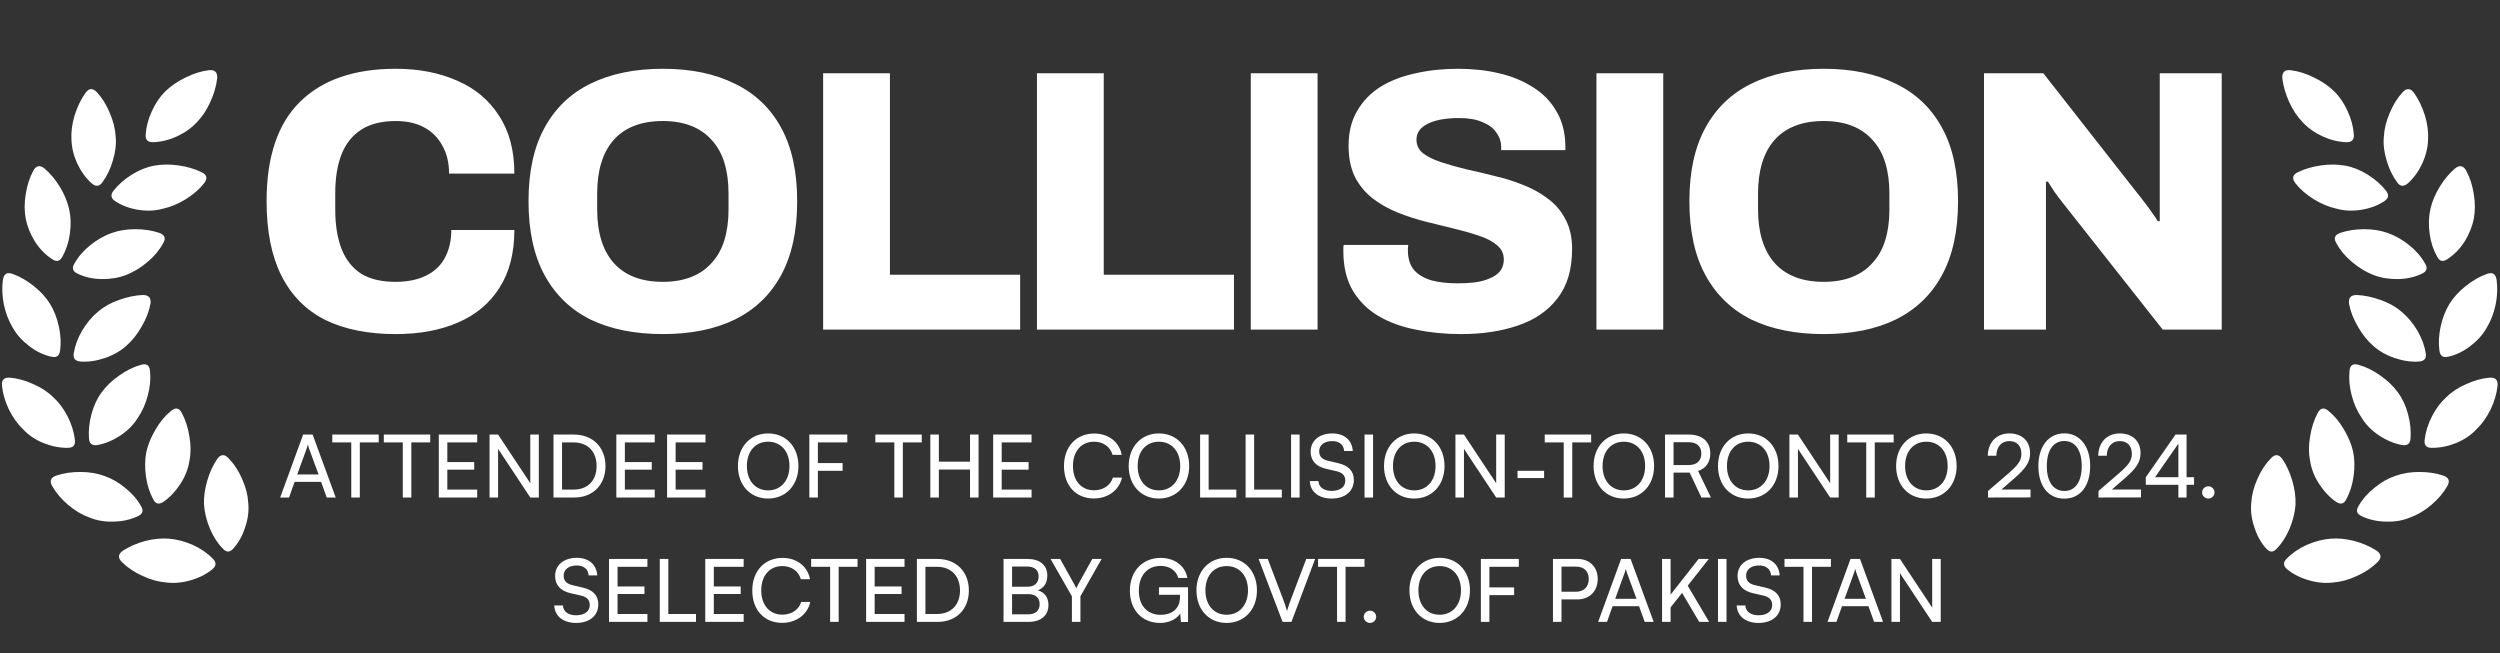 <svg width="402" height="105" viewBox="0 0 402 105" fill="none" xmlns="http://www.w3.org/2000/svg">
<rect x="0" y="0" width="402" height="105" fill="#333333" stroke="none"/>
<path d="M27.165 86.62C28.41 86.718 29.679 87.048 30.973 87.609C32.267 88.195 33.353 88.94 34.232 89.843C34.818 90.429 34.794 90.991 34.159 91.528C33.183 92.333 31.998 92.931 30.607 93.322C29.24 93.713 27.921 93.823 26.652 93.652C25.431 93.554 24.174 93.2 22.88 92.59C21.586 92.004 20.5 91.271 19.621 90.392C18.913 89.709 18.974 89.086 19.804 88.525C20.829 87.866 22.013 87.353 23.356 86.987C24.699 86.645 25.968 86.523 27.165 86.62ZM34.928 73.803C35.49 73.022 36.1 72.985 36.759 73.693C37.638 74.597 38.358 75.695 38.92 76.989C39.506 78.283 39.835 79.54 39.909 80.761C40.055 82.055 39.896 83.386 39.433 84.753C38.993 86.144 38.346 87.304 37.492 88.232C36.955 88.842 36.405 88.842 35.844 88.232C35.014 87.402 34.318 86.328 33.756 85.009C33.219 83.715 32.902 82.433 32.804 81.164C32.755 79.943 32.926 78.662 33.317 77.319C33.708 75.976 34.245 74.804 34.928 73.803ZM16.727 76.513C17.899 76.904 19.035 77.551 20.133 78.454C21.232 79.333 22.086 80.322 22.697 81.42C23.112 82.128 22.941 82.653 22.184 82.995C21.012 83.556 19.706 83.849 18.266 83.874C16.85 83.923 15.556 83.703 14.384 83.215C13.212 82.8 12.077 82.128 10.978 81.201C9.904 80.297 9.049 79.296 8.415 78.198C7.926 77.368 8.134 76.794 9.037 76.476C10.209 76.086 11.491 75.891 12.882 75.891C14.298 75.891 15.58 76.098 16.727 76.513ZM27.457 66.113C28.214 65.453 28.812 65.563 29.252 66.442C29.838 67.541 30.241 68.798 30.46 70.214C30.704 71.606 30.704 72.9 30.46 74.096C30.265 75.39 29.777 76.635 28.996 77.831C28.214 79.028 27.311 79.98 26.286 80.688C25.553 81.176 25.004 81.042 24.638 80.285C24.052 79.211 23.661 77.978 23.466 76.586C23.27 75.17 23.295 73.852 23.539 72.631C23.808 71.459 24.296 70.275 25.004 69.079C25.712 67.858 26.53 66.87 27.457 66.113ZM0.321 62.048C0.224 61.096 0.651 60.656 1.603 60.729C2.799 60.827 4.044 61.169 5.338 61.755C6.632 62.316 7.707 63.024 8.561 63.879C9.464 64.684 10.233 65.71 10.868 66.955C11.503 68.2 11.893 69.457 12.04 70.727C12.138 71.581 11.771 72.009 10.941 72.009C9.647 72.033 8.329 71.777 6.986 71.24C5.668 70.703 4.582 69.97 3.727 69.042C2.824 68.188 2.055 67.114 1.42 65.82C0.81 64.526 0.443 63.268 0.321 62.048ZM22.623 58.678C23.576 58.386 24.076 58.727 24.125 59.704C24.247 60.949 24.125 62.255 23.759 63.622C23.392 64.99 22.855 66.186 22.147 67.211C21.488 68.285 20.561 69.225 19.364 70.031C18.168 70.812 16.935 71.325 15.665 71.569C14.811 71.691 14.359 71.337 14.31 70.507C14.213 69.262 14.347 67.956 14.713 66.589C15.079 65.222 15.629 64.05 16.361 63.073C17.069 62.096 17.997 61.205 19.145 60.4C20.316 59.57 21.476 58.996 22.623 58.678ZM15.775 50.109C16.679 49.328 17.79 48.705 19.108 48.242C20.451 47.753 21.745 47.485 22.99 47.436C23.917 47.436 24.32 47.9 24.198 48.828C23.979 50.048 23.502 51.281 22.77 52.526C22.062 53.771 21.244 54.797 20.316 55.602C19.364 56.457 18.204 57.116 16.837 57.58C15.47 58.044 14.152 58.227 12.882 58.129C12.077 58.056 11.735 57.617 11.857 56.811C12.052 55.59 12.504 54.37 13.212 53.149C13.944 51.928 14.799 50.915 15.775 50.109ZM0.468 45.019C0.614 44.018 1.151 43.7 2.079 44.067C3.227 44.482 4.35 45.129 5.448 46.008C6.547 46.887 7.414 47.839 8.048 48.864C8.707 49.938 9.184 51.171 9.477 52.563C9.769 53.93 9.831 55.212 9.66 56.408C9.538 57.238 9.074 57.556 8.268 57.36C7.023 57.092 5.827 56.518 4.679 55.639C3.532 54.76 2.653 53.771 2.042 52.673C1.383 51.574 0.907 50.329 0.614 48.937C0.346 47.546 0.297 46.24 0.468 45.019ZM17.936 37.475C19.084 37.06 20.353 36.852 21.745 36.852C23.136 36.852 24.418 37.048 25.59 37.438C26.493 37.756 26.713 38.305 26.249 39.086C25.663 40.185 24.821 41.198 23.722 42.126C22.623 43.053 21.476 43.749 20.28 44.213C19.084 44.677 17.765 44.897 16.325 44.872C14.884 44.848 13.59 44.555 12.443 43.993C11.686 43.627 11.527 43.09 11.967 42.382C12.577 41.283 13.432 40.295 14.53 39.416C15.629 38.537 16.764 37.89 17.936 37.475ZM5.338 27.477C5.802 26.623 6.4 26.489 7.133 27.075C8.06 27.856 8.891 28.845 9.623 30.041C10.355 31.237 10.856 32.446 11.124 33.666C11.393 34.863 11.43 36.169 11.234 37.585C11.039 38.976 10.636 40.209 10.026 41.283C9.635 42.016 9.098 42.15 8.415 41.686C7.34 41.003 6.413 40.063 5.631 38.867C4.874 37.646 4.374 36.401 4.13 35.131C3.91 33.935 3.91 32.641 4.13 31.249C4.35 29.833 4.752 28.576 5.338 27.477ZM24.821 26.635C26.041 26.415 27.335 26.403 28.703 26.599C30.094 26.794 31.339 27.16 32.438 27.697C33.292 28.112 33.414 28.71 32.804 29.491C32.047 30.444 31.058 31.298 29.838 32.055C28.642 32.787 27.433 33.288 26.212 33.556C24.992 33.898 23.673 33.959 22.257 33.74C20.841 33.52 19.596 33.056 18.522 32.348C17.838 31.884 17.741 31.335 18.229 30.7C18.986 29.724 19.962 28.857 21.159 28.1C22.379 27.343 23.6 26.855 24.821 26.635ZM13.761 14.916C14.323 14.159 14.933 14.135 15.592 14.843C16.422 15.746 17.106 16.845 17.643 18.139C18.204 19.433 18.522 20.69 18.595 21.911C18.717 23.132 18.571 24.426 18.156 25.793C17.765 27.136 17.204 28.308 16.471 29.308C15.983 29.992 15.409 30.053 14.75 29.491C13.798 28.637 13.017 27.563 12.406 26.269C11.82 24.951 11.515 23.669 11.491 22.424C11.417 21.203 11.588 19.909 12.003 18.542C12.443 17.15 13.029 15.942 13.761 14.916ZM33.573 11.291C34.525 11.169 34.977 11.596 34.928 12.573C34.782 13.818 34.416 15.087 33.83 16.381C33.244 17.675 32.523 18.762 31.669 19.64C30.79 20.593 29.704 21.362 28.41 21.948C27.116 22.534 25.834 22.839 24.564 22.863C23.734 22.863 23.356 22.448 23.429 21.618C23.502 20.422 23.832 19.177 24.418 17.883C25.004 16.589 25.736 15.514 26.615 14.66C27.494 13.806 28.568 13.073 29.838 12.463C31.107 11.828 32.352 11.437 33.573 11.291Z" fill="white"/>
<path d="M63.629 53.72C59.188 53.72 55.408 52.96 52.288 51.44C49.209 49.88 46.868 47.52 45.269 44.36C43.669 41.2 42.868 37.2 42.868 32.36C42.868 25.24 44.648 19.92 48.209 16.4C51.809 12.84 56.949 11.06 63.629 11.06C67.349 11.06 70.648 11.7 73.528 12.98C76.409 14.22 78.648 16.1 80.249 18.62C81.888 21.1 82.709 24.2 82.709 27.92H72.209C72.209 26.16 71.849 24.66 71.129 23.42C70.448 22.14 69.469 21.16 68.189 20.48C66.948 19.8 65.428 19.46 63.629 19.46C61.389 19.46 59.548 19.92 58.108 20.84C56.669 21.76 55.608 23.08 54.928 24.8C54.248 26.52 53.908 28.6 53.908 31.04V33.74C53.908 36.18 54.248 38.28 54.928 40.04C55.608 41.76 56.648 43.08 58.048 44C59.489 44.88 61.328 45.32 63.569 45.32C65.489 45.32 67.109 45 68.428 44.36C69.788 43.72 70.808 42.78 71.489 41.54C72.209 40.26 72.569 38.74 72.569 36.98H82.709C82.709 40.7 81.909 43.8 80.308 46.28C78.749 48.76 76.528 50.62 73.648 51.86C70.808 53.1 67.469 53.72 63.629 53.72ZM106.586 53.72C102.066 53.72 98.186 52.94 94.946 51.38C91.746 49.78 89.286 47.4 87.566 44.24C85.846 41.08 84.986 37.12 84.986 32.36C84.986 27.6 85.846 23.66 87.566 20.54C89.286 17.38 91.746 15.02 94.946 13.46C98.186 11.86 102.066 11.06 106.586 11.06C111.106 11.06 114.966 11.86 118.166 13.46C121.406 15.02 123.886 17.38 125.606 20.54C127.326 23.66 128.186 27.6 128.186 32.36C128.186 37.12 127.326 41.08 125.606 44.24C123.886 47.4 121.406 49.78 118.166 51.38C114.966 52.94 111.106 53.72 106.586 53.72ZM106.586 45.32C108.306 45.32 109.826 45.06 111.146 44.54C112.466 44.02 113.566 43.26 114.446 42.26C115.366 41.26 116.046 40.04 116.486 38.6C116.926 37.16 117.146 35.54 117.146 33.74V31.1C117.146 29.26 116.926 27.62 116.486 26.18C116.046 24.74 115.366 23.52 114.446 22.52C113.566 21.52 112.466 20.76 111.146 20.24C109.826 19.72 108.306 19.46 106.586 19.46C104.826 19.46 103.286 19.72 101.966 20.24C100.646 20.76 99.546 21.52 98.666 22.52C97.786 23.52 97.126 24.74 96.686 26.18C96.246 27.62 96.026 29.26 96.026 31.1V33.74C96.026 35.54 96.246 37.16 96.686 38.6C97.126 40.04 97.786 41.26 98.666 42.26C99.546 43.26 100.646 44.02 101.966 44.54C103.286 45.06 104.826 45.32 106.586 45.32ZM132.36 53V11.78H143.1V44.18H164.04V53H132.36ZM166.743 53V11.78H177.483V44.18H198.423V53H166.743ZM201.125 53V11.78H211.865V53H201.125ZM234.972 53.72C232.372 53.72 229.932 53.48 227.652 53C225.372 52.56 223.352 51.82 221.592 50.78C219.872 49.74 218.512 48.38 217.512 46.7C216.512 44.98 216.012 42.88 216.012 40.4C216.012 40.24 216.012 40.06 216.012 39.86C216.012 39.66 216.032 39.5 216.072 39.38H226.452C226.452 39.5 226.432 39.66 226.392 39.86C226.392 40.02 226.392 40.16 226.392 40.28C226.392 41.56 226.712 42.6 227.352 43.4C228.032 44.16 228.972 44.72 230.172 45.08C231.372 45.4 232.772 45.56 234.372 45.56C235.252 45.56 236.072 45.52 236.832 45.44C237.592 45.36 238.272 45.22 238.872 45.02C239.472 44.82 239.992 44.58 240.432 44.3C240.912 43.98 241.252 43.62 241.452 43.22C241.692 42.78 241.812 42.28 241.812 41.72C241.812 40.8 241.452 40.04 240.732 39.44C240.052 38.84 239.112 38.34 237.912 37.94C236.752 37.54 235.432 37.16 233.952 36.8C232.472 36.44 230.932 36.06 229.332 35.66C227.732 35.26 226.192 34.76 224.712 34.16C223.232 33.56 221.892 32.8 220.692 31.88C219.532 30.96 218.592 29.82 217.872 28.46C217.192 27.06 216.852 25.38 216.852 23.42C216.852 21.26 217.312 19.4 218.232 17.84C219.152 16.24 220.412 14.94 222.012 13.94C223.652 12.94 225.532 12.22 227.652 11.78C229.772 11.3 232.032 11.06 234.432 11.06C236.792 11.06 238.992 11.3 241.032 11.78C243.112 12.26 244.952 13.02 246.552 14.06C248.152 15.06 249.392 16.34 250.272 17.9C251.192 19.42 251.672 21.26 251.712 23.42V24.14H241.392V23.72C241.392 22.8 241.132 22 240.612 21.32C240.132 20.6 239.392 20.04 238.392 19.64C237.392 19.2 236.152 18.98 234.672 18.98C233.192 18.98 231.932 19.12 230.892 19.4C229.892 19.68 229.112 20.08 228.552 20.6C228.032 21.12 227.772 21.74 227.772 22.46C227.772 23.34 228.112 24.06 228.792 24.62C229.512 25.18 230.472 25.66 231.672 26.06C232.872 26.46 234.212 26.84 235.692 27.2C237.172 27.52 238.692 27.88 240.252 28.28C241.852 28.64 243.392 29.12 244.872 29.72C246.352 30.28 247.692 31.02 248.892 31.94C250.092 32.82 251.032 33.92 251.712 35.24C252.432 36.56 252.792 38.16 252.792 40.04C252.792 43.32 252.012 45.96 250.452 47.96C248.932 49.96 246.812 51.42 244.092 52.34C241.412 53.26 238.372 53.72 234.972 53.72ZM256.708 53V11.78H267.448V53H256.708ZM293.254 53.72C288.734 53.72 284.854 52.94 281.614 51.38C278.414 49.78 275.954 47.4 274.234 44.24C272.514 41.08 271.654 37.12 271.654 32.36C271.654 27.6 272.514 23.66 274.234 20.54C275.954 17.38 278.414 15.02 281.614 13.46C284.854 11.86 288.734 11.06 293.254 11.06C297.774 11.06 301.634 11.86 304.834 13.46C308.074 15.02 310.554 17.38 312.274 20.54C313.994 23.66 314.854 27.6 314.854 32.36C314.854 37.12 313.994 41.08 312.274 44.24C310.554 47.4 308.074 49.78 304.834 51.38C301.634 52.94 297.774 53.72 293.254 53.72ZM293.254 45.32C294.974 45.32 296.494 45.06 297.814 44.54C299.134 44.02 300.234 43.26 301.114 42.26C302.034 41.26 302.714 40.04 303.154 38.6C303.594 37.16 303.814 35.54 303.814 33.74V31.1C303.814 29.26 303.594 27.62 303.154 26.18C302.714 24.74 302.034 23.52 301.114 22.52C300.234 21.52 299.134 20.76 297.814 20.24C296.494 19.72 294.974 19.46 293.254 19.46C291.494 19.46 289.954 19.72 288.634 20.24C287.314 20.76 286.214 21.52 285.334 22.52C284.454 23.52 283.794 24.74 283.354 26.18C282.914 27.62 282.694 29.26 282.694 31.1V33.74C282.694 35.54 282.914 37.16 283.354 38.6C283.794 40.04 284.454 41.26 285.334 42.26C286.214 43.26 287.314 44.02 288.634 44.54C289.954 45.06 291.494 45.32 293.254 45.32ZM319.028 53V11.78H328.568L343.568 30.92C343.848 31.24 344.208 31.7 344.648 32.3C345.128 32.9 345.588 33.52 346.028 34.16C346.468 34.76 346.788 35.24 346.988 35.6L347.288 35.54C347.288 34.66 347.288 33.82 347.288 33.02C347.288 32.18 347.288 31.48 347.288 30.92V11.78H357.248V53H347.768L331.868 32.84C331.348 32.2 330.848 31.54 330.368 30.86C329.928 30.18 329.568 29.62 329.288 29.18L328.988 29.24C328.988 29.88 328.988 30.54 328.988 31.22C328.988 31.86 328.988 32.4 328.988 32.84V53H319.028Z" fill="white"/>
<path d="M46.479 80H45.051L48.747 69.878H50.273L53.983 80H52.541L51.631 77.48H47.375L46.479 80ZM49.335 72.062L47.795 76.29H51.225L49.671 72.062C49.601 71.866 49.531 71.628 49.503 71.474C49.475 71.614 49.405 71.852 49.335 72.062ZM53.433 71.138V69.878H60.895V71.138H57.857V80H56.485V71.138H53.433ZM61.718 71.138V69.878H69.18V71.138H66.142V80H64.77V71.138H61.718ZM76.733 80H70.559V69.878H76.733V71.138H71.931V74.302H76.257V75.52H71.931V78.726H76.733V80ZM80.093 80H78.721V69.878H80.093L85.273 77.704V69.878H86.645V80H85.273L80.093 72.174V80ZM92.349 80H89.003V69.878H92.293C95.317 69.878 97.361 71.922 97.361 74.946C97.361 77.956 95.345 80 92.349 80ZM92.195 71.138H90.375V78.726H92.251C94.505 78.726 95.933 77.27 95.933 74.946C95.933 72.594 94.505 71.138 92.195 71.138ZM105.28 80H99.106V69.878H105.28V71.138H100.478V74.302H104.804V75.52H100.478V78.726H105.28V80ZM113.442 80H107.268V69.878H113.442V71.138H108.64V74.302H112.966V75.52H108.64V78.726H113.442V80ZM128.387 74.932C128.387 78.012 126.371 80.168 123.501 80.168C120.645 80.168 118.657 78.012 118.657 74.932C118.657 71.866 120.659 69.696 123.515 69.696C126.385 69.696 128.387 71.852 128.387 74.932ZM126.945 74.932C126.945 72.58 125.573 71.026 123.515 71.026C121.457 71.026 120.099 72.58 120.099 74.932C120.099 77.284 121.457 78.852 123.515 78.852C125.573 78.852 126.945 77.27 126.945 74.932ZM135.489 75.702H131.513V80H130.141V69.878H136.245V71.138H131.513V74.456H135.489V75.702ZM140.755 71.138V69.878H148.217V71.138H145.179V80H143.807V71.138H140.755ZM150.968 80H149.596V69.878H150.968V74.232H155.98V69.878H157.352V80H155.98V75.506H150.968V80ZM165.874 80H159.7V69.878H165.874V71.138H161.072V74.302H165.398V75.52H161.072V78.726H165.874V80ZM175.89 80.154C173.006 80.154 171.088 78.082 171.088 74.946C171.088 71.824 173.062 69.71 175.96 69.71C178.242 69.71 179.992 71.068 180.37 73.14H178.9C178.522 71.824 177.388 71.026 175.918 71.026C173.874 71.026 172.53 72.566 172.53 74.932C172.53 77.298 173.874 78.838 175.918 78.838C177.402 78.838 178.578 78.04 178.956 76.794H180.412C179.978 78.81 178.172 80.154 175.89 80.154ZM191.222 74.932C191.222 78.012 189.206 80.168 186.336 80.168C183.48 80.168 181.492 78.012 181.492 74.932C181.492 71.866 183.494 69.696 186.35 69.696C189.22 69.696 191.222 71.852 191.222 74.932ZM189.78 74.932C189.78 72.58 188.408 71.026 186.35 71.026C184.292 71.026 182.934 72.58 182.934 74.932C182.934 77.284 184.292 78.852 186.35 78.852C188.408 78.852 189.78 77.27 189.78 74.932ZM194.349 69.878V78.726H198.801V80H192.977V69.878H194.349ZM201.664 69.878V78.726H206.116V80H200.292V69.878H201.664ZM208.978 69.878V80H207.606V69.878H208.978ZM210.751 72.608C210.751 70.872 212.151 69.696 214.237 69.696C216.169 69.696 217.415 70.774 217.527 72.524H216.141C216.071 71.516 215.357 70.928 214.223 70.928C212.949 70.928 212.123 71.572 212.123 72.566C212.123 73.378 212.585 73.868 213.537 74.092L215.203 74.484C216.855 74.862 217.695 75.758 217.695 77.186C217.695 79.006 216.281 80.168 214.125 80.168C212.067 80.168 210.695 79.09 210.611 77.354H212.011C212.039 78.32 212.851 78.936 214.125 78.936C215.469 78.936 216.323 78.306 216.323 77.298C216.323 76.5 215.889 75.996 214.923 75.772L213.257 75.394C211.605 75.016 210.751 74.064 210.751 72.608ZM220.791 69.878V80H219.419V69.878H220.791ZM232.279 74.932C232.279 78.012 230.263 80.168 227.393 80.168C224.537 80.168 222.549 78.012 222.549 74.932C222.549 71.866 224.551 69.696 227.407 69.696C230.277 69.696 232.279 71.852 232.279 74.932ZM230.837 74.932C230.837 72.58 229.465 71.026 227.407 71.026C225.349 71.026 223.991 72.58 223.991 74.932C223.991 77.284 225.349 78.852 227.407 78.852C229.465 78.852 230.837 77.27 230.837 74.932ZM235.406 80H234.034V69.878H235.406L240.586 77.704V69.878H241.958V80H240.586L235.406 72.174V80ZM244.021 76.878V75.702H248.291V76.878H244.021ZM248.394 71.138V69.878H255.856V71.138H252.818V80H251.446V71.138H248.394ZM265.98 74.932C265.98 78.012 263.964 80.168 261.094 80.168C258.238 80.168 256.25 78.012 256.25 74.932C256.25 71.866 258.252 69.696 261.108 69.696C263.978 69.696 265.98 71.852 265.98 74.932ZM264.538 74.932C264.538 72.58 263.166 71.026 261.108 71.026C259.05 71.026 257.692 72.58 257.692 74.932C257.692 77.284 259.05 78.852 261.108 78.852C263.166 78.852 264.538 77.27 264.538 74.932ZM269.107 80H267.735V69.878H271.557C273.727 69.878 275.015 71.026 275.015 72.916C275.015 74.316 274.315 75.324 273.055 75.73L275.113 80H273.587L271.697 75.996H269.107V80ZM269.107 71.11V74.778H271.571C272.845 74.778 273.573 74.092 273.573 72.93C273.573 71.754 272.817 71.11 271.557 71.11H269.107ZM285.982 74.932C285.982 78.012 283.966 80.168 281.096 80.168C278.24 80.168 276.252 78.012 276.252 74.932C276.252 71.866 278.254 69.696 281.11 69.696C283.98 69.696 285.982 71.852 285.982 74.932ZM284.54 74.932C284.54 72.58 283.168 71.026 281.11 71.026C279.052 71.026 277.694 72.58 277.694 74.932C277.694 77.284 279.052 78.852 281.11 78.852C283.168 78.852 284.54 77.27 284.54 74.932ZM289.109 80H287.737V69.878H289.109L294.289 77.704V69.878H295.661V80H294.289L289.109 72.174V80ZM297.038 71.138V69.878H304.5V71.138H301.462V80H300.09V71.138H297.038ZM314.625 74.932C314.625 78.012 312.609 80.168 309.739 80.168C306.883 80.168 304.895 78.012 304.895 74.932C304.895 71.866 306.897 69.696 309.753 69.696C312.623 69.696 314.625 71.852 314.625 74.932ZM313.183 74.932C313.183 72.58 311.811 71.026 309.753 71.026C307.695 71.026 306.337 72.58 306.337 74.932C306.337 77.284 307.695 78.852 309.753 78.852C311.811 78.852 313.183 77.27 313.183 74.932ZM326.508 79.986L319.676 80V78.95L322.938 76.136C324.576 74.722 325.038 74.036 325.038 72.958C325.038 71.684 324.31 70.928 323.092 70.928C321.846 70.928 321.034 71.838 321.006 73.28H319.634C319.676 71.11 321.048 69.696 323.106 69.696C325.136 69.696 326.438 70.928 326.438 72.874C326.438 74.316 325.724 75.338 323.932 76.892L321.832 78.712H326.508V79.986ZM327.77 74.946C327.77 71.81 329.394 69.682 331.942 69.682C334.476 69.682 336.1 71.81 336.1 74.946C336.1 78.096 334.546 80.182 331.942 80.182C329.324 80.182 327.77 78.096 327.77 74.946ZM329.128 74.946C329.128 77.438 330.164 78.95 331.942 78.95C333.72 78.95 334.742 77.438 334.742 74.946C334.742 72.426 333.72 70.914 331.942 70.914C330.164 70.914 329.128 72.426 329.128 74.946ZM344.268 79.986L337.436 80V78.95L340.698 76.136C342.336 74.722 342.798 74.036 342.798 72.958C342.798 71.684 342.07 70.928 340.852 70.928C339.606 70.928 338.794 71.838 338.766 73.28H337.394C337.436 71.11 338.808 69.696 340.866 69.696C342.896 69.696 344.198 70.928 344.198 72.874C344.198 74.316 343.484 75.338 341.692 76.892L339.592 78.712H344.268V79.986ZM352.803 77.956H351.599V80H350.283V77.956H345.047V76.738L349.821 69.878H351.599V76.738H352.803V77.956ZM346.531 76.738H350.283V71.334L346.531 76.738ZM355.102 80.168C354.556 80.168 354.094 79.72 354.094 79.188C354.094 78.642 354.556 78.194 355.102 78.194C355.634 78.194 356.096 78.642 356.096 79.188C356.096 79.72 355.634 80.168 355.102 80.168ZM89.262 92.608C89.262 90.872 90.662 89.696 92.748 89.696C94.68 89.696 95.926 90.774 96.038 92.524H94.652C94.582 91.516 93.868 90.928 92.734 90.928C91.46 90.928 90.634 91.572 90.634 92.566C90.634 93.378 91.096 93.868 92.048 94.092L93.714 94.484C95.366 94.862 96.206 95.758 96.206 97.186C96.206 99.006 94.792 100.168 92.636 100.168C90.578 100.168 89.206 99.09 89.122 97.354H90.522C90.55 98.32 91.362 98.936 92.636 98.936C93.98 98.936 94.834 98.306 94.834 97.298C94.834 96.5 94.4 95.996 93.434 95.772L91.768 95.394C90.116 95.016 89.262 94.064 89.262 92.608ZM104.104 100H97.93V89.878H104.104V91.138H99.302V94.302H103.628V95.52H99.302V98.726H104.104V100ZM107.465 89.878V98.726H111.917V100H106.093V89.878H107.465ZM119.581 100H113.407V89.878H119.581V91.138H114.779V94.302H119.105V95.52H114.779V98.726H119.581V100ZM125.769 100.154C122.885 100.154 120.967 98.082 120.967 94.946C120.967 91.824 122.941 89.71 125.839 89.71C128.121 89.71 129.871 91.068 130.249 93.14H128.779C128.401 91.824 127.267 91.026 125.797 91.026C123.753 91.026 122.409 92.566 122.409 94.932C122.409 97.298 123.753 98.838 125.797 98.838C127.281 98.838 128.457 98.04 128.835 96.794H130.291C129.857 98.81 128.051 100.154 125.769 100.154ZM130.433 91.138V89.878H137.895V91.138H134.857V100H133.485V91.138H130.433ZM145.448 100H139.274V89.878H145.448V91.138H140.646V94.302H144.972V95.52H140.646V98.726H145.448V100ZM150.782 100H147.436V89.878H150.726C153.75 89.878 155.794 91.922 155.794 94.946C155.794 97.956 153.778 100 150.782 100ZM150.628 91.138H148.808V98.726H150.684C152.938 98.726 154.366 97.27 154.366 94.946C154.366 92.594 152.938 91.138 150.628 91.138ZM161.368 100V89.878H165.232C167.206 89.878 168.41 90.886 168.41 92.552C168.41 93.714 167.906 94.498 166.898 94.918C168.018 95.282 168.592 96.094 168.592 97.298C168.592 98.978 167.374 100 165.372 100H161.368ZM165.148 91.096H162.74V94.344H165.232C166.366 94.344 167.01 93.728 167.01 92.678C167.01 91.67 166.338 91.096 165.148 91.096ZM165.344 95.534H162.74V98.782H165.344C166.52 98.782 167.178 98.18 167.178 97.13C167.178 96.122 166.506 95.534 165.344 95.534ZM172.362 95.884L168.932 89.878H170.472L172.726 93.924C172.866 94.162 172.95 94.358 173.062 94.596C173.188 94.344 173.216 94.26 173.398 93.924L175.638 89.878H177.136L173.734 95.884V100H172.362V95.884ZM186.626 90.998C184.442 90.998 183.126 92.608 183.126 95.002C183.126 97.452 184.554 98.866 186.64 98.866C188.362 98.866 189.748 97.984 189.748 95.94V95.646H186.36V94.428H191.036V100.014H189.888L189.79 98.642C189.244 99.524 188.012 100.168 186.528 100.168C183.658 100.168 181.684 98.096 181.684 94.974C181.684 91.894 183.672 89.71 186.654 89.71C188.866 89.71 190.588 90.984 190.924 92.93H189.468C189.09 91.642 187.97 90.998 186.626 90.998ZM202.119 94.932C202.119 98.012 200.103 100.168 197.233 100.168C194.377 100.168 192.389 98.012 192.389 94.932C192.389 91.866 194.391 89.696 197.247 89.696C200.117 89.696 202.119 91.852 202.119 94.932ZM200.677 94.932C200.677 92.58 199.305 91.026 197.247 91.026C195.189 91.026 193.831 92.58 193.831 94.932C193.831 97.284 195.189 98.852 197.247 98.852C199.305 98.852 200.677 97.27 200.677 94.932ZM206.237 100L202.387 89.878H203.857L206.321 96.346C206.545 96.92 206.741 97.494 206.951 98.25C207.189 97.452 207.427 96.78 207.595 96.332L210.045 89.878H211.473L207.665 100H206.237ZM211.945 91.138V89.878H219.407V91.138H216.369V100H214.997V91.138H211.945ZM220.298 100.168C219.752 100.168 219.29 99.72 219.29 99.188C219.29 98.642 219.752 98.194 220.298 98.194C220.83 98.194 221.292 98.642 221.292 99.188C221.292 99.72 220.83 100.168 220.298 100.168ZM236.367 94.932C236.367 98.012 234.351 100.168 231.481 100.168C228.625 100.168 226.637 98.012 226.637 94.932C226.637 91.866 228.639 89.696 231.495 89.696C234.365 89.696 236.367 91.852 236.367 94.932ZM234.925 94.932C234.925 92.58 233.553 91.026 231.495 91.026C229.437 91.026 228.079 92.58 228.079 94.932C228.079 97.284 229.437 98.852 231.495 98.852C233.553 98.852 234.925 97.27 234.925 94.932ZM243.47 95.702H239.494V100H238.122V89.878H244.226V91.138H239.494V94.456H243.47V95.702ZM253.65 96.388H251.088V100H249.716V89.878H253.65C255.638 89.878 256.912 91.18 256.912 93.126C256.912 95.016 255.624 96.388 253.65 96.388ZM253.412 91.11H251.088V95.156H253.356C254.714 95.156 255.47 94.358 255.47 93.112C255.47 91.838 254.7 91.11 253.412 91.11ZM258.407 100H256.979L260.675 89.878H262.201L265.911 100H264.469L263.559 97.48H259.303L258.407 100ZM261.263 92.062L259.723 96.29H263.153L261.599 92.062C261.529 91.866 261.459 91.628 261.431 91.474C261.403 91.614 261.333 91.852 261.263 92.062ZM268.629 89.878V95.618L273.137 89.878H274.775L271.387 94.176L274.831 100H273.235L270.477 95.338L268.629 97.676V100H267.257V89.878H268.629ZM277.625 89.878V100H276.253V89.878H277.625ZM279.397 92.608C279.397 90.872 280.797 89.696 282.883 89.696C284.815 89.696 286.061 90.774 286.173 92.524H284.787C284.717 91.516 284.003 90.928 282.869 90.928C281.595 90.928 280.769 91.572 280.769 92.566C280.769 93.378 281.231 93.868 282.183 94.092L283.849 94.484C285.501 94.862 286.341 95.758 286.341 97.186C286.341 99.006 284.927 100.168 282.771 100.168C280.713 100.168 279.341 99.09 279.257 97.354H280.657C280.685 98.32 281.497 98.936 282.771 98.936C284.115 98.936 284.969 98.306 284.969 97.298C284.969 96.5 284.535 95.996 283.569 95.772L281.903 95.394C280.251 95.016 279.397 94.064 279.397 92.608ZM286.948 91.138V89.878H294.41V91.138H291.372V100H290V91.138H286.948ZM295.294 100H293.866L297.562 89.878H299.088L302.798 100H301.356L300.446 97.48H296.19L295.294 100ZM298.15 92.062L296.61 96.29H300.04L298.486 92.062C298.416 91.866 298.346 91.628 298.318 91.474C298.29 91.614 298.22 91.852 298.15 92.062ZM305.515 100H304.143V89.878H305.515L310.695 97.704V89.878H312.067V100H310.695L305.515 92.174V100Z" fill="white"/>
<path d="M374.758 86.62C373.513 86.718 372.244 87.048 370.95 87.609C369.656 88.195 368.569 88.94 367.69 89.843C367.104 90.429 367.129 90.991 367.764 91.528C368.74 92.333 369.924 92.931 371.316 93.322C372.683 93.713 374.001 93.823 375.271 93.652C376.492 93.554 377.749 93.2 379.043 92.59C380.337 92.004 381.423 91.271 382.302 90.392C383.01 89.709 382.949 89.086 382.119 88.525C381.094 87.866 379.91 87.353 378.567 86.987C377.224 86.645 375.955 86.523 374.758 86.62ZM366.995 73.803C366.433 73.022 365.823 72.985 365.164 73.693C364.285 74.597 363.564 75.695 363.003 76.989C362.417 78.283 362.087 79.54 362.014 80.761C361.868 82.055 362.026 83.386 362.49 84.753C362.93 86.144 363.577 87.304 364.431 88.232C364.968 88.842 365.518 88.842 366.079 88.232C366.909 87.402 367.605 86.328 368.167 85.009C368.704 83.715 369.021 82.433 369.119 81.164C369.167 79.943 368.997 78.662 368.606 77.319C368.215 75.976 367.678 74.804 366.995 73.803ZM385.195 76.513C384.023 76.904 382.888 77.551 381.79 78.454C380.691 79.333 379.836 80.322 379.226 81.42C378.811 82.128 378.982 82.653 379.739 82.995C380.911 83.556 382.217 83.849 383.657 83.874C385.073 83.923 386.367 83.703 387.539 83.215C388.711 82.8 389.846 82.128 390.945 81.201C392.019 80.297 392.874 79.296 393.508 78.198C393.997 77.368 393.789 76.794 392.886 76.476C391.714 76.086 390.432 75.891 389.041 75.891C387.625 75.891 386.343 76.098 385.195 76.513ZM374.465 66.113C373.708 65.453 373.11 65.563 372.671 66.442C372.085 67.541 371.682 68.798 371.462 70.214C371.218 71.606 371.218 72.9 371.462 74.096C371.658 75.39 372.146 76.635 372.927 77.831C373.708 79.028 374.612 79.98 375.637 80.688C376.37 81.176 376.919 81.042 377.285 80.285C377.871 79.211 378.262 77.978 378.457 76.586C378.652 75.17 378.628 73.852 378.384 72.631C378.115 71.459 377.627 70.275 376.919 69.079C376.211 67.858 375.393 66.87 374.465 66.113ZM401.602 62.048C401.699 61.096 401.272 60.656 400.32 60.729C399.124 60.827 397.878 61.169 396.584 61.755C395.291 62.316 394.216 63.024 393.362 63.879C392.458 64.684 391.689 65.71 391.055 66.955C390.42 68.2 390.029 69.457 389.883 70.727C389.785 71.581 390.151 72.009 390.981 72.009C392.275 72.033 393.594 71.777 394.937 71.24C396.255 70.703 397.341 69.97 398.196 69.042C399.099 68.188 399.868 67.114 400.503 65.82C401.113 64.526 401.479 63.268 401.602 62.048ZM379.299 58.678C378.347 58.386 377.847 58.727 377.798 59.704C377.676 60.949 377.798 62.255 378.164 63.622C378.53 64.99 379.067 66.186 379.775 67.211C380.435 68.285 381.362 69.225 382.559 70.031C383.755 70.812 384.988 71.325 386.257 71.569C387.112 71.691 387.563 71.337 387.612 70.507C387.71 69.262 387.576 67.956 387.209 66.589C386.843 65.222 386.294 64.05 385.562 63.073C384.854 62.096 383.926 61.205 382.778 60.4C381.606 59.57 380.447 58.996 379.299 58.678ZM386.147 50.109C385.244 49.328 384.133 48.705 382.815 48.242C381.472 47.753 380.178 47.485 378.933 47.436C378.005 47.436 377.603 47.9 377.725 48.828C377.944 50.048 378.42 51.281 379.153 52.526C379.861 53.771 380.679 54.797 381.606 55.602C382.559 56.457 383.718 57.116 385.085 57.58C386.453 58.044 387.771 58.227 389.041 58.129C389.846 58.056 390.188 57.617 390.066 56.811C389.871 55.59 389.419 54.37 388.711 53.149C387.979 51.928 387.124 50.915 386.147 50.109ZM401.455 45.019C401.309 44.018 400.771 43.7 399.844 44.067C398.696 44.482 397.573 45.129 396.475 46.008C395.376 46.887 394.509 47.839 393.875 48.864C393.215 49.938 392.739 51.171 392.446 52.563C392.153 53.93 392.092 55.212 392.263 56.408C392.385 57.238 392.849 57.556 393.655 57.36C394.9 57.092 396.096 56.518 397.244 55.639C398.391 54.76 399.27 53.771 399.88 52.673C400.54 51.574 401.016 50.329 401.309 48.937C401.577 47.546 401.626 46.24 401.455 45.019ZM383.987 37.475C382.839 37.06 381.57 36.852 380.178 36.852C378.787 36.852 377.505 37.048 376.333 37.438C375.43 37.756 375.21 38.305 375.674 39.086C376.26 40.185 377.102 41.198 378.201 42.126C379.299 43.053 380.447 43.749 381.643 44.213C382.839 44.677 384.158 44.897 385.598 44.872C387.039 44.848 388.333 44.555 389.48 43.993C390.237 43.627 390.396 43.09 389.956 42.382C389.346 41.283 388.491 40.295 387.393 39.416C386.294 38.537 385.159 37.89 383.987 37.475ZM396.584 27.477C396.121 26.623 395.522 26.489 394.79 27.075C393.862 27.856 393.032 28.845 392.3 30.041C391.567 31.237 391.067 32.446 390.798 33.666C390.53 34.863 390.493 36.169 390.688 37.585C390.884 38.976 391.287 40.209 391.897 41.283C392.288 42.016 392.825 42.15 393.508 41.686C394.583 41.003 395.51 40.063 396.292 38.867C397.048 37.646 397.549 36.401 397.793 35.131C398.013 33.935 398.013 32.641 397.793 31.249C397.573 29.833 397.17 28.576 396.584 27.477ZM377.102 26.635C375.881 26.415 374.587 26.403 373.22 26.599C371.829 26.794 370.583 27.16 369.485 27.697C368.63 28.112 368.508 28.71 369.119 29.491C369.875 30.444 370.864 31.298 372.085 32.055C373.281 32.787 374.49 33.288 375.71 33.556C376.931 33.898 378.25 33.959 379.666 33.74C381.082 33.52 382.327 33.056 383.401 32.348C384.084 31.884 384.182 31.335 383.694 30.7C382.937 29.724 381.96 28.857 380.764 28.1C379.543 27.343 378.323 26.855 377.102 26.635ZM388.162 14.916C387.6 14.159 386.99 14.135 386.331 14.843C385.5 15.746 384.817 16.845 384.28 18.139C383.718 19.433 383.401 20.69 383.328 21.911C383.206 23.132 383.352 24.426 383.767 25.793C384.158 27.136 384.719 28.308 385.452 29.308C385.94 29.992 386.514 30.053 387.173 29.491C388.125 28.637 388.906 27.563 389.517 26.269C390.103 24.951 390.408 23.669 390.432 22.424C390.505 21.203 390.334 19.909 389.919 18.542C389.48 17.15 388.894 15.942 388.162 14.916ZM368.35 11.291C367.397 11.169 366.946 11.596 366.995 12.573C367.141 13.818 367.507 15.087 368.093 16.381C368.679 17.675 369.399 18.762 370.254 19.64C371.133 20.593 372.219 21.362 373.513 21.948C374.807 22.534 376.089 22.839 377.358 22.863C378.188 22.863 378.567 22.448 378.494 21.618C378.42 20.422 378.091 19.177 377.505 17.883C376.919 16.589 376.187 15.514 375.308 14.66C374.429 13.806 373.354 13.073 372.085 12.463C370.815 11.828 369.57 11.437 368.35 11.291Z" fill="white"/>
</svg>
